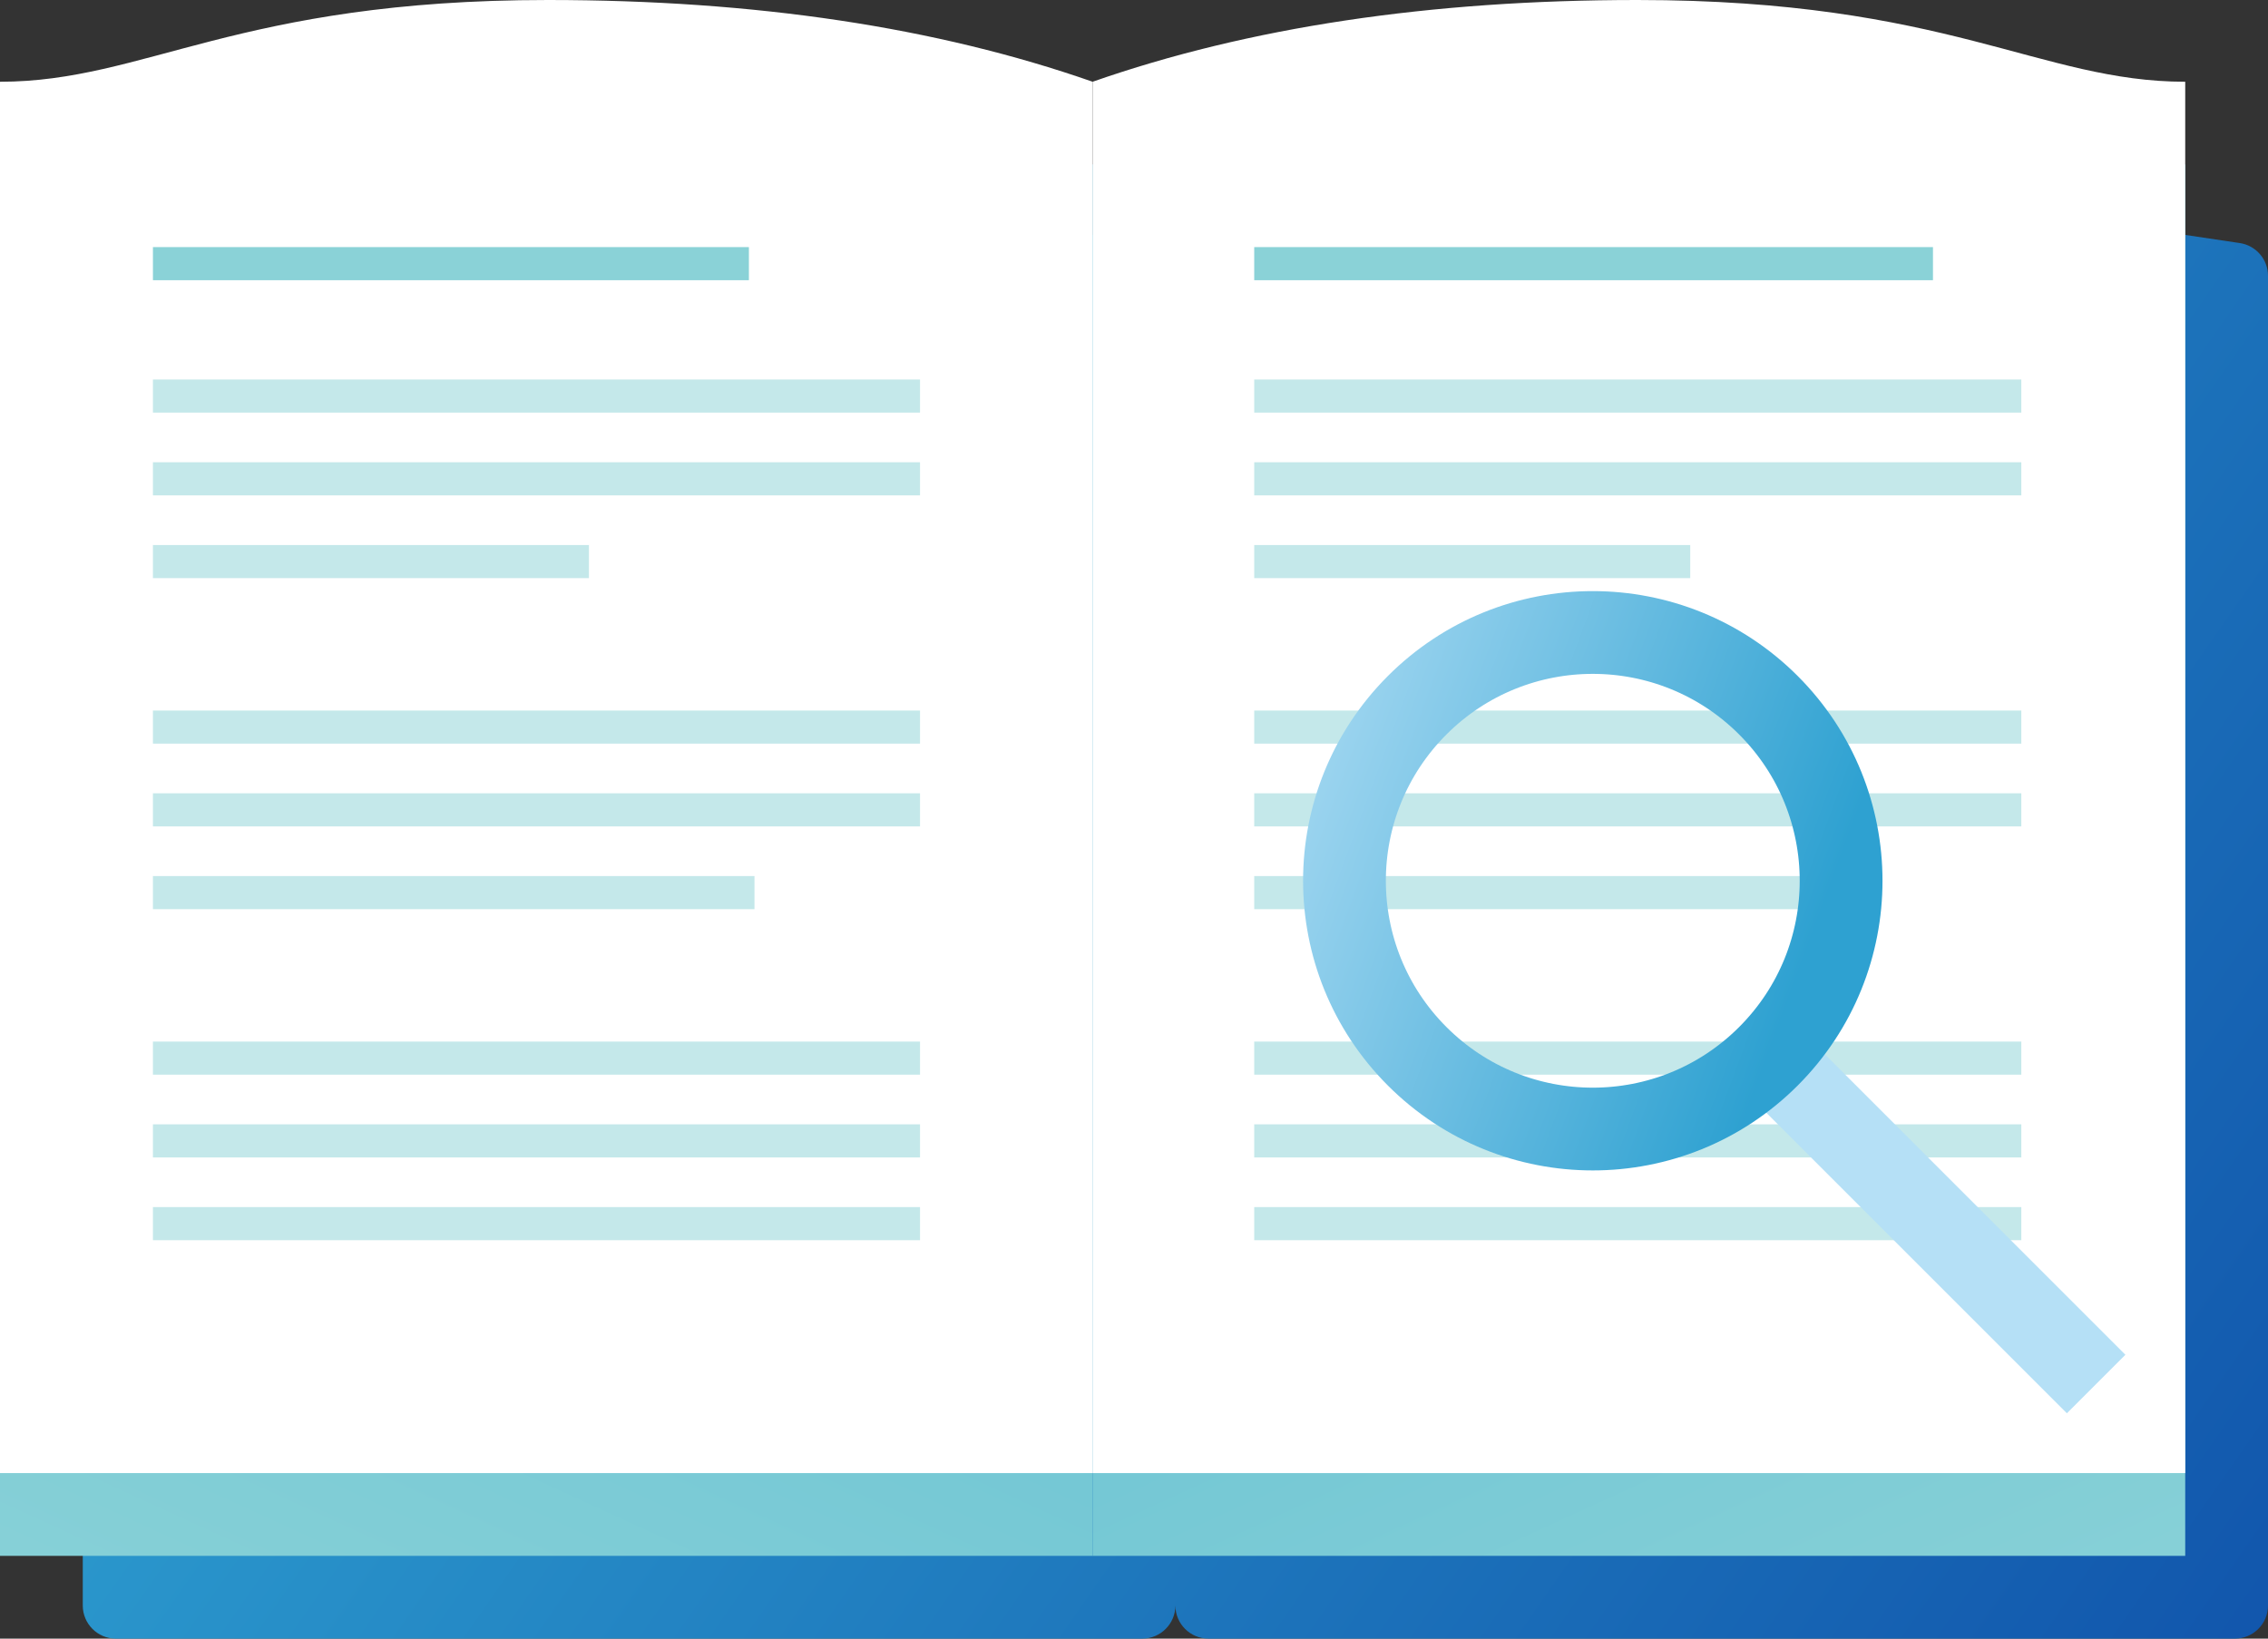 <?xml version="1.0" encoding="UTF-8"?> <svg xmlns="http://www.w3.org/2000/svg" width="137" height="99" viewBox="0 0 137 99" fill="none"><rect x="0" y="0" width="137" height="99" fill="#333333" stroke="none"/><path d="M71 16.662C71 15.672 71.724 14.831 72.703 14.684L103.6 10.044C103.796 10.015 103.995 10.015 104.192 10.044L135.295 14.685C136.275 14.831 137 15.672 137 16.663V97C137 98.105 136.105 99 135 99H73C71.895 99 71 98.105 71 97C71 98.105 70.105 99 69 99H7C5.895 99 5 98.105 5 97V16.663C5 15.672 5.725 14.831 6.705 14.685L37.808 10.044C38.005 10.015 38.204 10.015 38.401 10.044L69.297 14.684C70.276 14.831 71 15.672 71 16.662Z" fill="url(#paint0_linear)"></path><path d="M0 9.939C8.772 9.939 14.338 5 33.104 5C45.616 5 56.581 6.646 66 9.939V94H0C0 59.387 0 31.367 0 9.939Z" fill="url(#paint1_linear)"></path><path d="M132 9.939C123.228 9.939 117.662 5 98.896 5C86.384 5 75.419 6.646 66 9.939V94H132C132 59.387 132 31.367 132 9.939Z" fill="url(#paint2_linear)"></path><path d="M0 4.939C8.772 4.939 14.338 0 33.104 0C45.616 0 56.581 1.646 66 4.939V89H0C0 54.387 0 26.367 0 4.939Z" fill="white"></path><path d="M9.238 15.929H45.238" stroke="#8AD2D7" stroke-width="2"></path><path opacity="0.5" d="M9.238 23.929H55.575" stroke="#8AD2D7" stroke-width="2"></path><path opacity="0.5" d="M9.238 28.929H55.575" stroke="#8AD2D7" stroke-width="2"></path><path opacity="0.5" d="M9.238 33.929H35.575" stroke="#8AD2D7" stroke-width="2"></path><path opacity="0.5" d="M9.238 43.929H55.575" stroke="#8AD2D7" stroke-width="2"></path><path opacity="0.5" d="M9.238 48.929H55.575" stroke="#8AD2D7" stroke-width="2"></path><path opacity="0.5" d="M9.238 53.929H45.575" stroke="#8AD2D7" stroke-width="2"></path><path opacity="0.5" d="M9.238 63.929H55.575" stroke="#8AD2D7" stroke-width="2"></path><path opacity="0.5" d="M9.238 68.929H55.575" stroke="#8AD2D7" stroke-width="2"></path><path opacity="0.5" d="M9.238 73.929H55.575" stroke="#8AD2D7" stroke-width="2"></path><path d="M132 4.939C123.228 4.939 117.662 0 98.896 0C86.384 0 75.419 1.646 66 4.939V89H132C132 54.387 132 26.367 132 4.939Z" fill="white"></path><path d="M75.762 15.929H116.762" stroke="#8AD2D7" stroke-width="2"></path><path opacity="0.5" d="M75.762 23.929H122.099" stroke="#8AD2D7" stroke-width="2"></path><path opacity="0.5" d="M75.762 28.929H122.099" stroke="#8AD2D7" stroke-width="2"></path><path opacity="0.5" d="M75.762 33.929H102.099" stroke="#8AD2D7" stroke-width="2"></path><path opacity="0.5" d="M75.762 43.929H122.099" stroke="#8AD2D7" stroke-width="2"></path><path opacity="0.5" d="M75.762 48.929H122.099" stroke="#8AD2D7" stroke-width="2"></path><path opacity="0.5" d="M75.762 53.929H112.099" stroke="#8AD2D7" stroke-width="2"></path><path opacity="0.5" d="M75.762 63.929H122.099" stroke="#8AD2D7" stroke-width="2"></path><path opacity="0.5" d="M75.762 68.929H122.099" stroke="#8AD2D7" stroke-width="2"></path><path opacity="0.5" d="M75.762 73.929H122.099" stroke="#8AD2D7" stroke-width="2"></path><path d="M106.82 63.82L126.619 83.619" stroke="url(#paint3_linear)" stroke-width="5"></path><path d="M106.82 63.82C112.678 57.962 112.678 48.464 106.82 42.606C100.962 36.749 91.465 36.749 85.607 42.606C79.749 48.464 79.749 57.962 85.607 63.82C91.465 69.678 100.962 69.678 106.82 63.82Z" stroke="url(#paint4_linear)" stroke-width="5"></path><defs><linearGradient id="paint0_linear" x1="20.285" y1="38.655" x2="154.22" y2="132.07" gradientUnits="userSpaceOnUse"><stop stop-color="#2EA1D1"></stop><stop offset="1" stop-color="#0A43A3"></stop></linearGradient><linearGradient id="paint1_linear" x1="55.717" y1="-27.315" x2="-2.502" y2="99.671" gradientUnits="userSpaceOnUse"><stop stop-color="#3BACD0"></stop><stop offset="1" stop-color="#8AD2D7"></stop></linearGradient><linearGradient id="paint2_linear" x1="76.283" y1="-27.315" x2="134.502" y2="99.671" gradientUnits="userSpaceOnUse"><stop stop-color="#3BACD0"></stop><stop offset="1" stop-color="#8AD2D7"></stop></linearGradient><linearGradient id="paint3_linear" x1="-nan" y1="-nan" x2="-nan" y2="-nan" gradientUnits="userSpaceOnUse"><stop stop-color="#B5E0F6"></stop><stop offset="1" stop-color="#2EA1D1"></stop></linearGradient><linearGradient id="paint4_linear" x1="70.312" y1="50.338" x2="106.82" y2="63.82" gradientUnits="userSpaceOnUse"><stop stop-color="#B5E0F6"></stop><stop offset="1" stop-color="#2EA1D1"></stop></linearGradient></defs></svg> 